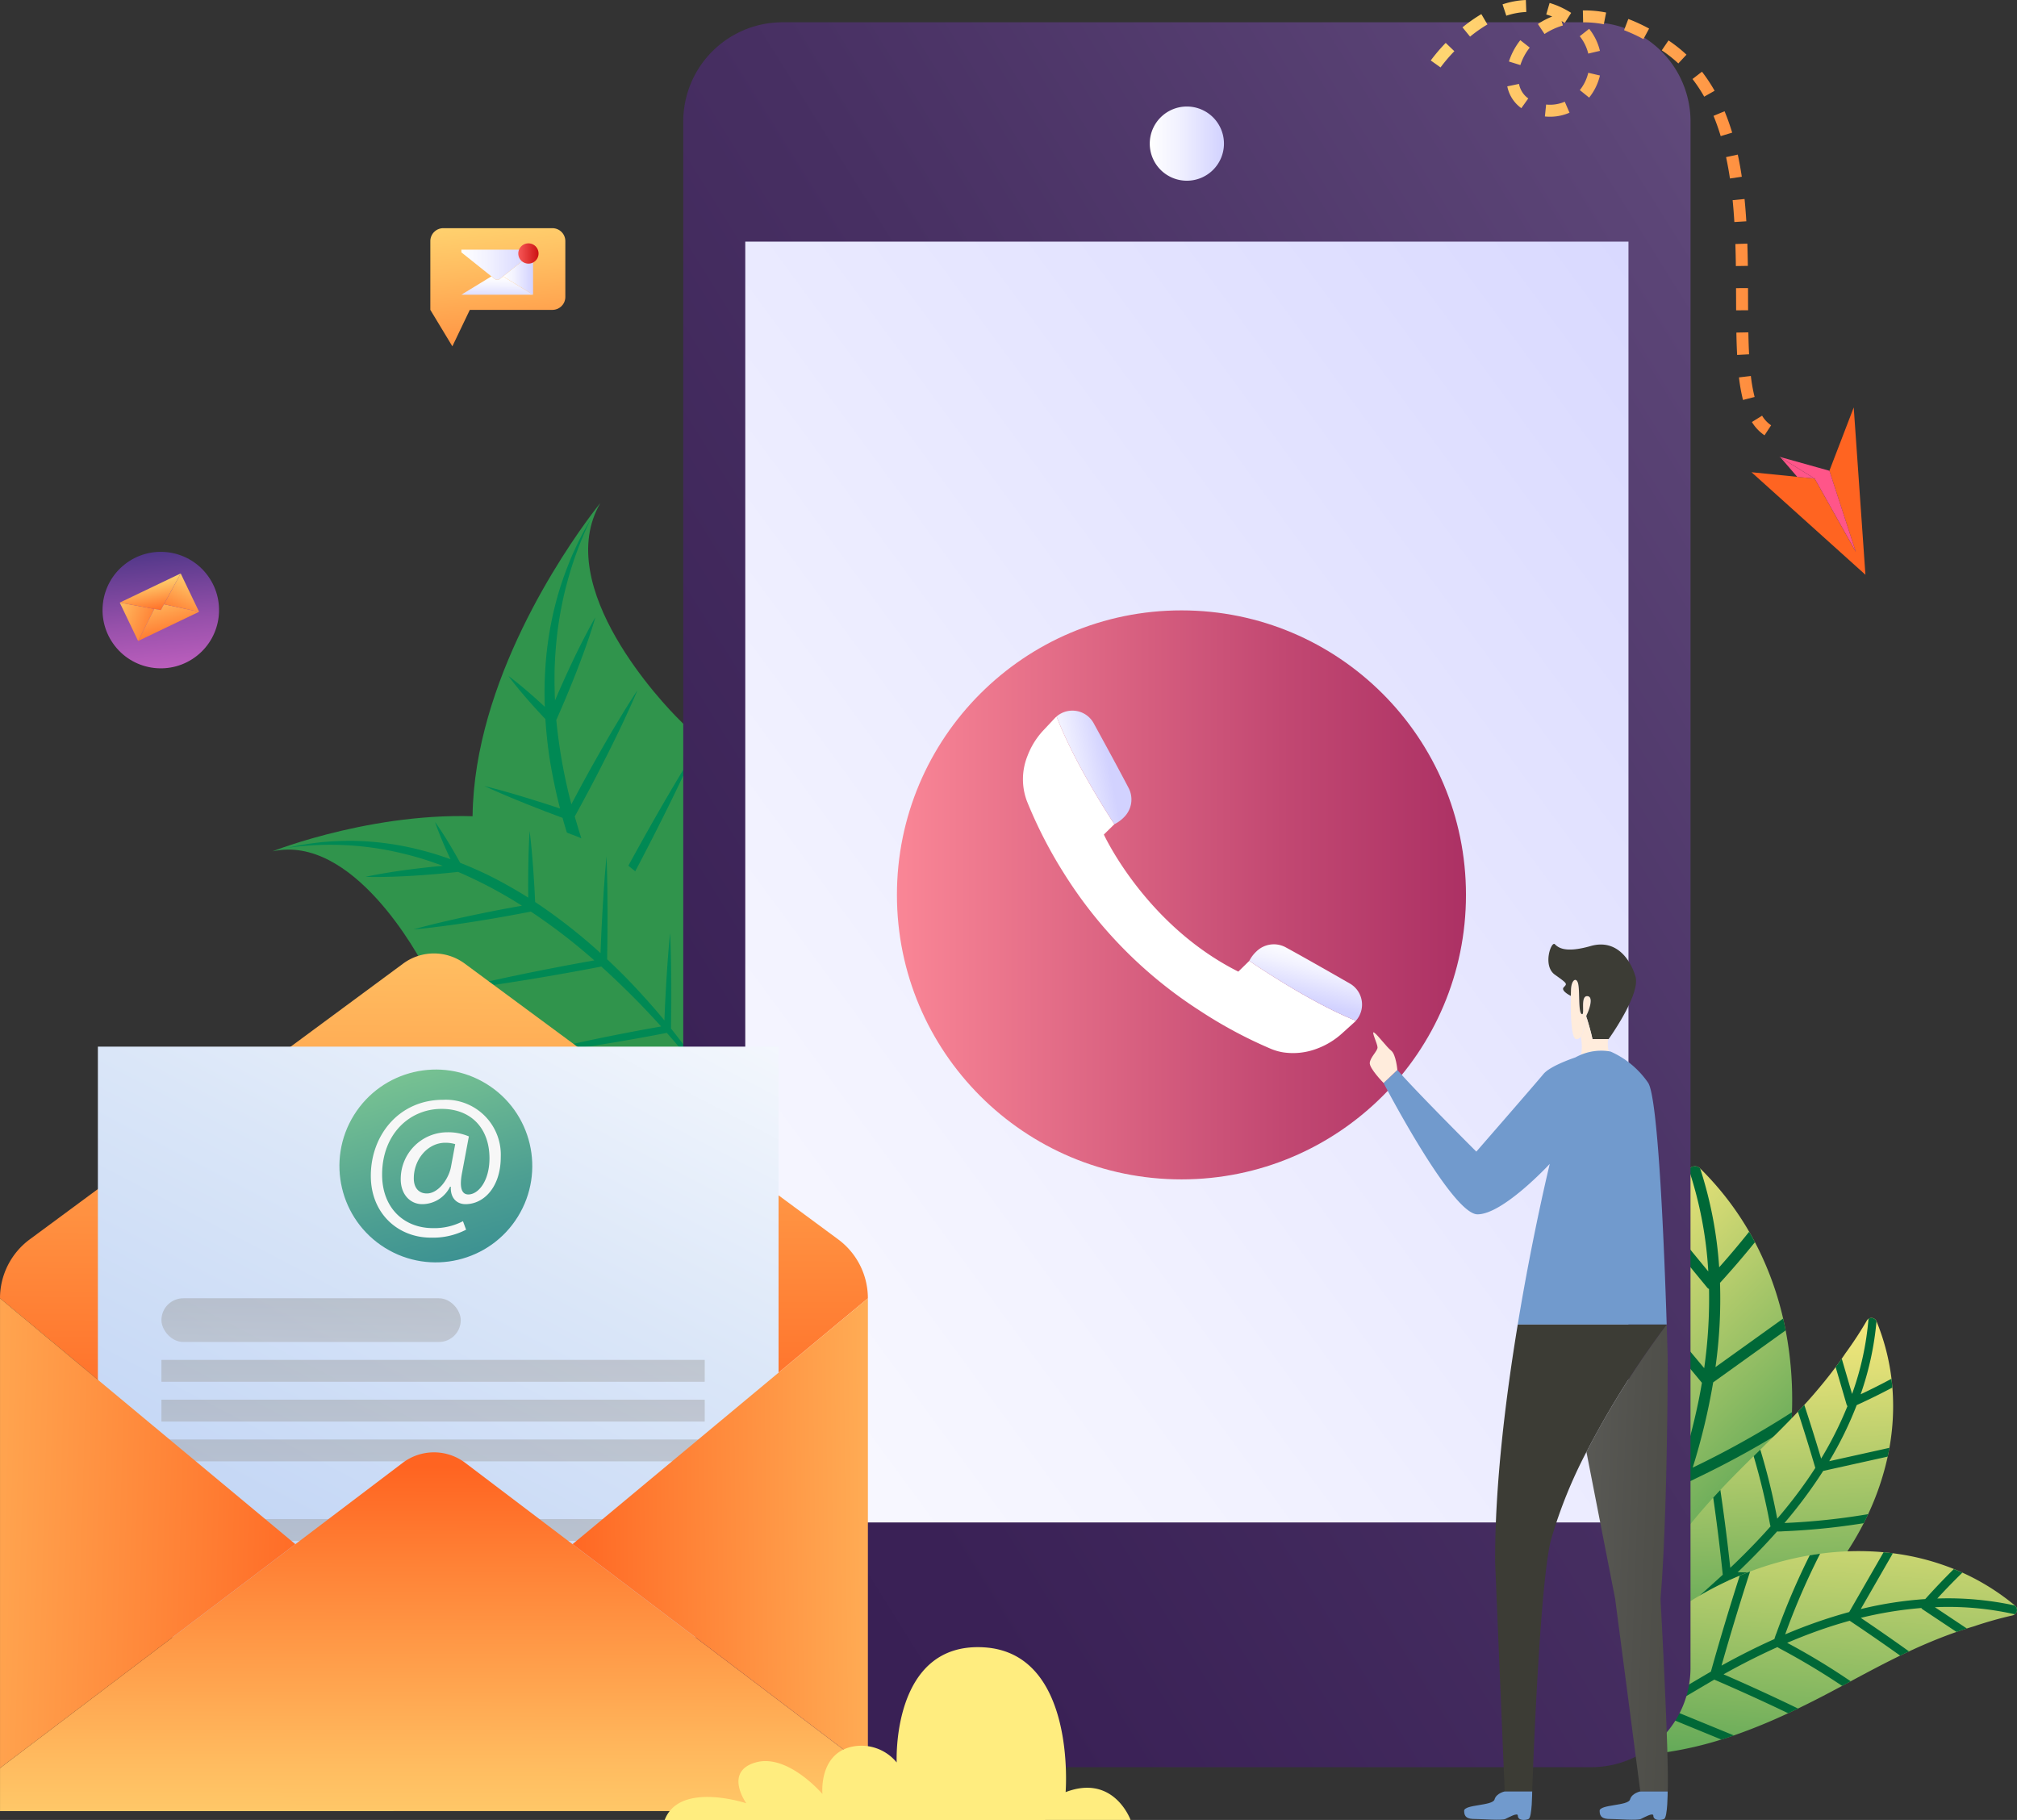 <svg xmlns:xlink="http://www.w3.org/1999/xlink" xmlns="http://www.w3.org/2000/svg" width="330.132" height="297.906" viewBox="0 0 330.132 297.906"><rect x="0" y="0" width="330.132" height="297.906" fill="#333333" stroke="none"/><defs><style>.a{fill:url(#a);}.b{fill:#006837;}.c{fill:url(#b);}.d{fill:url(#c);}.e{fill:url(#d);}.f{fill:#008954;}.g{fill:url(#e);}.h{fill:url(#f);}.i{fill:url(#g);}.j{fill:url(#h);}.k{fill:url(#j);}.l{fill:url(#k);}.m{fill:url(#l);}.n{fill:url(#m);}.o{fill:url(#n);}.p{fill:url(#o);}.q{fill:url(#p);}.r{fill:url(#q);}.s{fill:url(#r);}.t,.u,.v,.w{opacity:0.39;}.t{fill:url(#s);}.u{fill:url(#t);}.v{fill:url(#u);}.w{fill:url(#v);}.x{fill:url(#y);}.y{fill:url(#z);}.z{fill:url(#aa);}.aa{fill:url(#ab);}.ab{fill:url(#ac);}.ac{fill:url(#ad);}.ad{fill:url(#ae);}.ae{fill:url(#af);}.af{fill:url(#ag);}.ag{fill:url(#ah);}.ah{fill:url(#ai);}.ai{fill:url(#aj);}.aj{fill:url(#ak);}.ak{fill:url(#al);}.al{fill:url(#am);}.am{fill:url(#an);}.an{fill:url(#ao);}.ao{fill:url(#ap);}.ap{fill:url(#ar);}.aq{fill:url(#au);}.ar{fill:url(#av);}.as{fill:url(#aw);}.at{fill:url(#ax);}.au{fill:url(#ay);}.av{fill:url(#az);}</style><linearGradient id="a" x1="0.617" y1="0.911" x2="0.241" y2="-0.026" gradientUnits="objectBoundingBox"><stop offset="0" stop-color="#30944c"/><stop offset="0.41" stop-color="#8aba62"/><stop offset="0.816" stop-color="#dede76"/><stop offset="1" stop-color="#ffed7f"/></linearGradient><linearGradient id="b" x1="0.517" y1="1.092" x2="0.479" y2="-0.048" xlink:href="#a"/><linearGradient id="c" x1="0.356" y1="1.512" x2="0.687" y2="-0.617" xlink:href="#a"/><linearGradient id="d" x1="10.322" y1="26.937" x2="12.61" y2="26.731" xlink:href="#a"/><linearGradient id="e" x1="-30.986" y1="1.281" x2="-31.277" y2="-0.415" xlink:href="#a"/><linearGradient id="f" x1="1.253" y1="-0.314" x2="-0.102" y2="1.151" gradientUnits="objectBoundingBox"><stop offset="0" stop-color="#796393"/><stop offset="0.259" stop-color="#5c4577"/><stop offset="0.524" stop-color="#472f62"/><stop offset="0.776" stop-color="#3a2156"/><stop offset="1" stop-color="#361d52"/></linearGradient><linearGradient id="g" x1="-0.214" y1="1.267" x2="1.17" y2="-0.22" gradientUnits="objectBoundingBox"><stop offset="0.003" stop-color="#fff"/><stop offset="0.367" stop-color="#f2f2ff"/><stop offset="1" stop-color="#d2d2ff"/></linearGradient><linearGradient id="h" x1="0" y1="0.5" x2="1" y2="0.5" xlink:href="#g"/><linearGradient id="j" y1="0.5" x2="1" y2="0.5" gradientUnits="objectBoundingBox"><stop offset="0" stop-color="#fa8696"/><stop offset="0.677" stop-color="#c24872"/><stop offset="1" stop-color="#ac3164"/></linearGradient><linearGradient id="k" x1="-27.96" y1="5.12" x2="-28.327" y2="5.846" xlink:href="#g"/><linearGradient id="l" x1="-0.09" y1="0.666" x2="0.687" y2="0.429" xlink:href="#g"/><linearGradient id="m" x1="0.663" y1="0.092" x2="0.433" y2="0.726" xlink:href="#g"/><linearGradient id="n" x1="-6410.656" y1="20461.143" x2="-6409.342" y2="20461.143" gradientUnits="objectBoundingBox"><stop offset="0" stop-color="#f5f5f5"/><stop offset="0.405" stop-color="#ddd"/><stop offset="1" stop-color="#b3b3b3"/></linearGradient><linearGradient id="o" x1="0.508" y1="-0.262" x2="0.497" y2="0.871" gradientUnits="objectBoundingBox"><stop offset="0" stop-color="#ffd571"/><stop offset="0.251" stop-color="#ffbc60"/><stop offset="0.778" stop-color="#ff7f34"/><stop offset="1" stop-color="#ff6421"/></linearGradient><linearGradient id="p" x1="0.984" y1="-0.303" x2="0.276" y2="0.872" gradientUnits="objectBoundingBox"><stop offset="0" stop-color="#fff"/><stop offset="0.559" stop-color="#dae6f8"/><stop offset="1" stop-color="#c3d6f5"/></linearGradient><linearGradient id="q" x1="1.454" y1="-0.564" x2="0.068" y2="0.982" gradientUnits="objectBoundingBox"><stop offset="0" stop-color="#b4f492"/><stop offset="0.299" stop-color="#8ad192"/><stop offset="0.774" stop-color="#4d9f92"/><stop offset="1" stop-color="#358c92"/></linearGradient><linearGradient id="r" x1="6.694" y1="21.185" x2="7.789" y2="21.185" gradientUnits="objectBoundingBox"><stop offset="0" stop-color="#f7f7f7"/><stop offset="1" stop-color="#fff"/></linearGradient><linearGradient id="s" x1="0.216" y1="2.401" x2="0.784" y2="-1.401" gradientUnits="objectBoundingBox"><stop offset="0" stop-color="#b7b4b1"/><stop offset="0.546" stop-color="#949290"/><stop offset="1" stop-color="#7d7b79"/></linearGradient><linearGradient id="t" x1="0.234" y1="6.957" x2="0.766" y2="-5.957" xlink:href="#s"/><linearGradient id="u" x1="0.234" y1="6.957" x2="0.766" y2="-5.957" xlink:href="#s"/><linearGradient id="v" x1="0.234" y1="6.957" x2="0.766" y2="-5.957" xlink:href="#s"/><linearGradient id="y" x1="0.499" y1="1.154" x2="0.506" y2="0.041" xlink:href="#o"/><linearGradient id="z" x1="-0.993" y1="0.455" x2="1.149" y2="0.553" xlink:href="#o"/><linearGradient id="aa" x1="1.679" y1="0.487" x2="-0.047" y2="0.52" xlink:href="#o"/><linearGradient id="ab" x1="-223.613" y1="0.5" x2="-222.613" y2="0.5" gradientUnits="objectBoundingBox"><stop offset="0" stop-color="#77d8fc"/><stop offset="0.428" stop-color="#74c0e9"/><stop offset="1" stop-color="#719acd"/></linearGradient><linearGradient id="ac" x1="-227.595" y1="0.5" x2="-226.595" y2="0.5" xlink:href="#ab"/><linearGradient id="ad" x1="-770.661" y1="0.453" x2="-771.795" y2="0.672" gradientUnits="objectBoundingBox"><stop offset="0" stop-color="#ffecdc"/><stop offset="0.238" stop-color="#f6dac3"/><stop offset="0.737" stop-color="#dfac86"/><stop offset="1" stop-color="#d39364"/></linearGradient><linearGradient id="ae" x1="-175.763" y1="0.5" x2="-174.763" y2="0.5" gradientUnits="objectBoundingBox"><stop offset="0" stop-color="gray"/><stop offset="0.639" stop-color="#51514c"/><stop offset="1" stop-color="#3c3c35"/></linearGradient><linearGradient id="af" x1="-552.388" y1="0.567" x2="-553.331" y2="0.379" gradientUnits="objectBoundingBox"><stop offset="0" stop-color="#ffecdc"/><stop offset="0.148" stop-color="#fce7d5"/><stop offset="0.355" stop-color="#f5d9c3"/><stop offset="0.599" stop-color="#eac3a4"/><stop offset="0.867" stop-color="#dba47b"/><stop offset="1" stop-color="#d39364"/></linearGradient><linearGradient id="ag" x1="-3.347" y1="-0.359" x2="2.9" y2="0.928" xlink:href="#ae"/><linearGradient id="ah" x1="-53.943" y1="0.5" x2="-52.943" y2="0.5" xlink:href="#ab"/><linearGradient id="ai" x1="-89.675" y1="0.5" x2="-88.675" y2="0.5" xlink:href="#ae"/><linearGradient id="aj" x1="-542.065" y1="0.229" x2="-542.562" y2="1.371" xlink:href="#ad"/><linearGradient id="ak" x1="0.139" y1="1.063" x2="1.022" y2="-0.314" gradientUnits="objectBoundingBox"><stop offset="0.003" stop-color="#c662c2"/><stop offset="0.124" stop-color="#b85dbb"/><stop offset="0.349" stop-color="#9650aa"/><stop offset="0.653" stop-color="#5e3c8f"/><stop offset="1" stop-color="#17236d"/></linearGradient><linearGradient id="al" x1="-0.543" y1="-0.001" x2="1.319" y2="0.828" xlink:href="#o"/><linearGradient id="am" x1="0.429" y1="0.173" x2="0.709" y2="1.062" xlink:href="#o"/><linearGradient id="an" x1="0.028" y1="-0.498" x2="0.697" y2="1.062" xlink:href="#o"/><linearGradient id="ao" x1="0.864" y1="0.003" x2="0.32" y2="1.347" xlink:href="#o"/><linearGradient id="ap" x1="0.445" y1="-0.115" x2="0.64" y2="1.705" xlink:href="#o"/><linearGradient id="ar" x1="0.52" y1="0.029" x2="0.493" y2="1.342" xlink:href="#g"/><linearGradient id="au" y1="0.5" x2="1" y2="0.5" gradientUnits="objectBoundingBox"><stop offset="0" stop-color="#f75757"/><stop offset="1" stop-color="#cc1212"/></linearGradient><linearGradient id="av" x1="-45.713" y1="-35.929" x2="-44.33" y2="-36.327" xlink:href="#o"/><linearGradient id="aw" x1="-68.054" y1="-64.02" x2="-67.907" y2="-63.902" gradientUnits="objectBoundingBox"><stop offset="0" stop-color="#ffc96a"/><stop offset="0.002" stop-color="#ffc86a"/><stop offset="0.687" stop-color="#ff7580"/><stop offset="1" stop-color="#ff5589"/></linearGradient><linearGradient id="ax" x1="-153.841" y1="-287.895" x2="-153.327" y2="-287.895" xlink:href="#aw"/><linearGradient id="ay" x1="0.067" y1="-2.165" x2="1.268" y2="-2.165" xlink:href="#o"/><linearGradient id="az" x1="-26.796" y1="1.597" x2="-26.019" y2="0.141" xlink:href="#a"/></defs><g transform="translate(-3461.664 -829.177)"><g transform="translate(3716.357 1020.067)"><path class="a" d="M4324.675,1473.087q.223.962.412,1.934a60.058,60.058,0,0,1,1.031,13.395c-.025.738-.062,1.476-.112,2.216a67.764,67.764,0,0,1-2.152,12.9q-.3,1.137-.644,2.266a70.432,70.432,0,0,1-5.8,13.721q-.6,1.088-1.243,2.151a63.889,63.889,0,0,1-11.765,14.4q-1.222,1.108-2.5,2.141-1.472,1.191-3.02,2.276c-1.308.914-3.369,2.476-5.32,2.951a3.984,3.984,0,0,1-1.835.06,3.159,3.159,0,0,1-.362-.11c-3.243-1.219-3.513-8.574-3.709-11.534q-.108-1.592-.127-3.177c-.021-1.28,0-2.558.062-3.831a75.352,75.352,0,0,1,1.5-11.691c.184-.913.387-1.822.6-2.73.006-.032.015-.064.022-.1a119.628,119.628,0,0,1,3.5-11.8q.377-1.093.78-2.185c.886-2.432,1.826-4.841,2.792-7.224q.517-1.276,1.04-2.542l.787-1.9c1.5-3.64,3-7.269,4.355-10.965q.359-.975.7-1.955.535-1.524,1.026-3.066c.771-2.423,1.473-4.871,2.063-7.343q.271-1.12.506-2.245.153-.735.293-1.471a83.283,83.283,0,0,0,1.486-8.382,1.181,1.181,0,0,1,.2-.565,1.2,1.2,0,0,1,1.84-.18l.019.018a48.826,48.826,0,0,1,8.02,10.359c.326.566.643,1.137.944,1.713A51.844,51.844,0,0,1,4324.675,1473.087Z" transform="translate(-4287.512 -1448.142)"/><path class="b" d="M4313.6,1481.03q5.538-3.972,11.072-7.943.223.962.412,1.934-5.931,4.255-11.863,8.508a105.789,105.789,0,0,1-3.349,13.954q.985-.473,1.966-.96,2.092-1.042,4.153-2.148,5.178-2.78,10.124-5.96c-.025.738-.062,1.476-.112,2.216q-1.179.747-2.374,1.47-4.343,2.636-8.859,4.97-2.22,1.15-4.477,2.225a10.09,10.09,0,0,1-1.18.544c-1.284,3.866-2.747,7.671-4.339,11.4-.044.1-.09.2-.134.306q9.68-3.829,19.21-8.011-.3,1.137-.644,2.266-9.724,4.239-19.606,8.107c-1.59,3.529-3.283,7.023-4.806,10.582q9.213-2.816,18.608-4.968-.6,1.088-1.243,2.151-9.216,2.168-18.266,4.981a66.064,66.064,0,0,0-2.436,7.082c-.3,1.1-.573,2.216-.817,3.333.695-.022,1.4-.111,2.085-.168q3.845-.32,7.668-.832-1.222,1.108-2.5,2.141-3.2.371-6.418.605c-.417.03-.819.06-1.2.048-.287,1.516-.526,3.042-.726,4.573a3.984,3.984,0,0,1-1.835.06c.228-1.775.5-3.544.845-5.3a2.656,2.656,0,0,1-.371-.5c-.854-1.472-1.576-3.039-2.358-4.55q-1.158-2.238-2.315-4.476c-.021-1.28,0-2.558.062-3.831q1.759,3.4,3.52,6.8l2.027,3.913c.345-1.473.741-2.935,1.2-4.384.521-1.654,1.117-3.279,1.755-4.887q-3.5-6.568-7-13.136c.184-.913.387-1.822.6-2.73q3.645,6.842,7.292,13.685c1.535-3.617,3.25-7.163,4.875-10.743q-4.176-7.506-8.64-14.843.377-1.093.78-2.185,4.539,7.391,8.78,14.964c.327-.744.648-1.488.958-2.236,1.321-3.184,2.543-6.414,3.634-9.687a5.128,5.128,0,0,1-.391-.524,151.723,151.723,0,0,0-9.149-12.283l.787-1.9q2.156,2.57,4.2,5.236,2.736,3.582,5.247,7.328c1.054-3.365,1.962-6.773,2.684-10.224q.354-1.692.643-3.406-4.133-5.015-8.417-9.9.359-.975.7-1.955,4.115,4.669,8.09,9.458a80.842,80.842,0,0,0,.792-12.957.838.838,0,0,1-.293-.219q-2.748-3.344-5.5-6.69.271-1.12.506-2.245l5.167,6.285a64.3,64.3,0,0,0-3.191-16.7,1.2,1.2,0,0,1,1.84-.18l.019.018a66.666,66.666,0,0,1,3.112,16.181q2.533-2.845,4.908-5.822c.326.566.643,1.137.944,1.713q-2.757,3.413-5.716,6.656A80.118,80.118,0,0,1,4313.6,1481.03Z" transform="translate(-4287.512 -1448.142)"/><g transform="translate(10.636 24.843)"><path class="c" d="M4365.919,1549.957q-.129.72-.283,1.437a44.453,44.453,0,0,1-3.2,9.421q-.348.743-.721,1.476a50.208,50.208,0,0,1-5.22,8.157q-.537.686-1.1,1.355a52.164,52.164,0,0,1-7.944,7.655q-.727.566-1.473,1.1a47.285,47.285,0,0,1-12.2,6.379q-1.155.4-2.329.728-1.348.383-2.718.67a13.194,13.194,0,0,1-4.481.461,2.957,2.957,0,0,1-1.267-.493,2.325,2.325,0,0,1-.215-.181c-1.853-1.774.1-6.86.831-8.934q.39-1.115.838-2.2.538-1.316,1.157-2.591a55.805,55.805,0,0,1,4.424-7.523q.587-.851,1.2-1.684c.014-.02.03-.039.043-.059a88.773,88.773,0,0,1,5.821-7.018q.576-.635,1.167-1.261c1.311-1.4,2.652-2.765,4-4.106q.724-.718,1.448-1.429l1.09-1.067c2.083-2.042,4.158-4.077,6.157-6.2q.528-.559,1.046-1.127.809-.882,1.591-1.789c1.23-1.425,2.42-2.888,3.542-4.4q.51-.684,1-1.382.319-.456.628-.916a61.6,61.6,0,0,0,3.452-5.275.869.869,0,0,1,.3-.327.889.889,0,0,1,1.305.413l.007.018a36.155,36.155,0,0,1,2.446,9.388q.087.721.145,1.441A38.38,38.38,0,0,1,4365.919,1549.957Z" transform="translate(-4321.999 -1528.697)"/><path class="b" d="M4358.288,1552.143l9.851-2.186q-.128.72-.283,1.437l-10.554,2.341a78.3,78.3,0,0,1-6.341,8.527q.809-.036,1.618-.082,1.729-.1,3.454-.254,4.334-.386,8.628-1.112-.349.743-.721,1.476-1.02.165-2.044.31-3.725.531-7.479.806-1.846.137-3.7.212a7.411,7.411,0,0,1-.962.027c-2,2.259-4.1,4.423-6.271,6.5l-.18.17q7.705.211,15.412.136-.537.686-1.1,1.355-7.855.057-15.71-.185c-2.109,1.94-4.279,3.827-6.352,5.807q7.093.763,14.117,2.033-.726.566-1.473,1.1-6.906-1.205-13.887-1.923a48.955,48.955,0,0,0-3.72,4.113c-.529.664-1.036,1.343-1.526,2.032.479.187.985.331,1.469.492q2.712.9,5.464,1.665-1.155.4-2.329.728-2.287-.679-4.546-1.456c-.293-.1-.575-.2-.828-.315q-.955,1.422-1.826,2.9a2.955,2.955,0,0,1-1.267-.493c.671-1.143,1.375-2.267,2.117-3.363a1.949,1.949,0,0,1-.108-.446c-.153-1.251-.189-2.527-.281-3.784q-.138-1.861-.274-3.722.538-1.316,1.156-2.591.208,2.828.417,5.657.121,1.626.241,3.254,1-1.354,2.092-2.636c.837-.974,1.715-1.908,2.617-2.817q-.471-5.491-.942-10.982.587-.851,1.2-1.684.491,5.72.983,11.441c2.1-2.016,4.3-3.931,6.445-5.9q-.658-6.326-1.563-12.621.575-.635,1.167-1.261.939,6.354,1.624,12.744c.439-.411.874-.825,1.3-1.244,1.827-1.784,3.6-3.627,5.293-5.538a3.748,3.748,0,0,1-.113-.47,112.479,112.479,0,0,0-2.655-11.026l1.09-1.067q.72,2.377,1.334,4.787.82,3.235,1.44,6.517c1.7-1.984,3.307-4.04,4.8-6.18q.734-1.048,1.43-2.131-1.354-4.618-2.85-9.191.528-.559,1.046-1.127,1.444,4.377,2.756,8.795a59.973,59.973,0,0,0,4.311-8.592.611.611,0,0,1-.136-.235q-.9-3.076-1.8-6.156.51-.684,1-1.382l1.69,5.783a47.637,47.637,0,0,0,2.688-12.3.888.888,0,0,1,1.3.413l.008.018a49.39,49.39,0,0,1-2.591,11.923q2.554-1.2,5.037-2.536.086.721.145,1.441-2.87,1.522-5.83,2.868A59.266,59.266,0,0,1,4358.288,1552.143Z" transform="translate(-4324.22 -1528.697)"/></g><g transform="translate(3.364 63.01)"><path class="d" d="M4350.177,1652.8q-.758-.1-1.521-.167a46.441,46.441,0,0,0-10.386.244q-.849.115-1.7.258a52.434,52.434,0,0,0-9.76,2.655q-.853.321-1.693.671a54.442,54.442,0,0,0-10.108,5.527q-.791.547-1.56,1.124a49.408,49.408,0,0,0-10.166,10.167q-.757,1.026-1.453,2.093-.8,1.224-1.517,2.5a13.784,13.784,0,0,0-1.859,4.322,3.079,3.079,0,0,0,.1,1.417,2.456,2.456,0,0,0,.112.271c1.19,2.4,6.87,2.039,9.163,1.962q1.233-.041,2.455-.149,1.479-.125,2.943-.344a58.344,58.344,0,0,0,8.879-2.06q1.031-.319,2.055-.674l.071-.025a92.672,92.672,0,0,0,8.813-3.61q.812-.375,1.62-.769c1.8-.87,3.584-1.779,5.342-2.708q.941-.5,1.875-1l1.4-.753c2.685-1.438,5.361-2.872,8.1-4.2q.723-.352,1.451-.691,1.132-.53,2.28-1.027c1.8-.781,3.634-1.511,5.49-2.156q.84-.294,1.688-.563.554-.175,1.109-.34a64.344,64.344,0,0,1,6.335-1.793.914.914,0,0,0,.419-.2.928.928,0,0,0,0-1.429l-.015-.014a37.77,37.77,0,0,0-8.592-5.369q-.691-.311-1.391-.594A40.087,40.087,0,0,0,4350.177,1652.8Z" transform="translate(-4298.419 -1652.453)"/><path class="b" d="M4344.922,1662.351q2.627-4.569,5.255-9.135-.758-.1-1.521-.167-2.814,4.893-5.628,9.787a81.742,81.742,0,0,0-10.478,3.658q.288-.794.586-1.587.64-1.691,1.331-3.362,1.739-4.2,3.8-8.252-.849.115-1.7.258-.485.966-.947,1.94-1.692,3.547-3.139,7.2-.713,1.8-1.365,3.617a7.734,7.734,0,0,0-.328.95c-2.875,1.287-5.689,2.708-8.433,4.222-.075.042-.149.085-.225.126q2.2-7.745,4.677-15.4-.853.321-1.693.671-2.509,7.811-4.721,15.714c-2.593,1.5-5.149,3.069-7.77,4.517q1.454-7.307,2.382-14.7-.791.547-1.56,1.124-.954,7.259-2.418,14.44a51.038,51.038,0,0,1-5.261,2.422c-.827.32-1.661.613-2.5.887-.037-.536-.022-1.084-.032-1.618q-.051-2.984.047-5.965-.757,1.026-1.453,2.093-.039,2.492.031,4.985c.009.324.018.635.055.924q-1.715.508-3.463.913a3.079,3.079,0,0,0,.1,1.417c1.348-.312,2.688-.662,4.013-1.06a2.054,2.054,0,0,0,.411.247c1.2.543,2.459.977,3.683,1.461q1.812.719,3.624,1.435c.986-.083,1.968-.2,2.943-.344q-2.755-1.09-5.508-2.182l-3.167-1.257c1.106-.38,2.2-.8,3.28-1.261,1.231-.53,2.437-1.114,3.624-1.729l10.65,4.369q1.031-.319,2.055-.674l-11.1-4.552c2.664-1.461,5.26-3.055,7.889-4.582q6.1,2.631,12.091,5.5.812-.375,1.62-.769-6.04-2.921-12.193-5.6.82-.463,1.646-.91c2.349-1.263,4.739-2.454,7.172-3.546a4.069,4.069,0,0,0,.434.26,117.253,117.253,0,0,1,10.159,6.089l1.4-.753q-2.144-1.46-4.354-2.825-2.968-1.828-6.045-3.47c2.507-1.071,5.059-2.034,7.658-2.857q1.274-.4,2.571-.759,4.18,2.793,8.269,5.71.723-.352,1.451-.69-3.91-2.8-7.9-5.493a62.567,62.567,0,0,1,9.909-1.613.661.661,0,0,0,.191.208l5.574,3.713q.84-.294,1.688-.563l-5.236-3.49a49.733,49.733,0,0,1,13.1,1.162.928.928,0,0,0,0-1.429l-.015-.014a51.567,51.567,0,0,0-12.691-1.141q1.992-2.171,4.1-4.228-.691-.311-1.391-.594-2.413,2.386-4.679,4.914A61.961,61.961,0,0,0,4344.922,1662.351Z" transform="translate(-4298.419 -1652.865)"/></g></g><g transform="translate(3506.256 911.51)"><g transform="translate(32.756 0)"><path class="e" d="M3753.31,1194.686s26.6-30.258-6.994-63.049c-2.457-2.4-20.941-21.711-12.934-35.494C3733.382,1096.142,3675,1167.275,3753.31,1194.686Z" transform="translate(-3712.466 -1096.142)"/><path class="f" d="M3734.53,1107.541c-.523.986-.968,2-1.432,3.007a59.059,59.059,0,0,0-2.251,6.206,56.506,56.506,0,0,0-2.175,12.813c-.115,1.934-.125,3.865-.058,5.791q-.99-.917-2-1.813c-.64-.558-1.28-1.114-1.942-1.653-.327-.273-.658-.543-1-.807s-.675-.53-1.022-.786q.369.507.758,1c.256.331.519.655.785.977.524.65,1.071,1.283,1.618,1.915q1.415,1.617,2.9,3.177.163,2.531.493,5.04c.271,2.121.676,4.219,1.123,6.3q.357,1.657.783,3.3-.8-.262-1.6-.526c-1.182-.387-2.375-.751-3.562-1.127-1.2-.355-2.388-.726-3.595-1.062-.6-.173-1.2-.343-1.81-.5s-1.213-.324-1.824-.475q.836.392,1.682.763c.563.251,1.129.494,1.7.734,1.131.49,2.28.945,3.42,1.416,1.151.449,2.3.912,3.452,1.35.849.319,1.7.641,2.547.959.127.459.257.917.391,1.374a107.415,107.415,0,0,0,4.4,12.018q.379.863.774,1.719l-3.181-.876c-1.657-.452-3.325-.88-4.987-1.322-1.671-.42-3.336-.855-5.015-1.255q-1.256-.308-2.518-.6t-2.531-.571q1.2.444,2.408.865t2.42.836c1.614.557,3.242,1.079,4.864,1.617,1.631.516,3.256,1.046,4.891,1.55l4.391,1.345q.6,1.254,1.218,2.5c.953,1.916,1.971,3.8,3.035,5.666s2.158,3.71,3.318,5.522c.11.172.222.343.333.515l-2.829-.775c-1.5-.407-3.014-.79-4.521-1.187-1.516-.375-3.025-.765-4.549-1.12-.76-.183-1.521-.362-2.286-.533s-1.529-.343-2.3-.5q1.083.409,2.175.8c.726.263,1.456.517,2.188.768,1.458.512,2.932.989,4.4,1.482,1.476.471,2.946.955,4.426,1.415l4.411,1.358q1.053,1.588,2.149,3.151c1.251,1.758,2.531,3.5,3.873,5.2.672.849,1.352,1.692,2.048,2.525s1.413,1.651,2.15,2.452c-.656-.857-1.282-1.732-1.9-2.612s-1.233-1.76-1.832-2.649c-1.2-1.779-2.372-3.569-3.492-5.388q-.993-1.589-1.949-3.2,1.584-2.881,3.117-5.783l1.563-2.986,1.535-3c1.01-2,2.013-4.01,2.979-6.031s1.92-4.046,2.8-6.1c-1.24,1.914-2.414,3.854-3.57,5.8s-2.281,3.905-3.4,5.868l-1.652,2.952-1.625,2.963q-1.316,2.432-2.6,4.876c-.165-.286-.332-.571-.5-.857-1.053-1.85-2.09-3.706-3.07-5.589-1.393-2.692-2.73-5.407-3.968-8.161q1.7-3.11,3.359-6.237l1.761-3.358,1.734-3.369c1.143-2.251,2.278-4.505,3.377-6.773s2.185-4.541,3.2-6.841c-1.372,2.162-2.679,4.349-3.967,6.544s-2.547,4.4-3.793,6.611l-1.851,3.324-1.823,3.334q-1.379,2.55-2.729,5.111-.359-.831-.705-1.666a111.855,111.855,0,0,1-4.239-11.885c-.108-.355-.208-.711-.31-1.068q1.352-2.451,2.655-4.921c.453-.861.906-1.723,1.349-2.588l1.322-2.6c.868-1.738,1.728-3.479,2.551-5.233s1.635-3.515,2.378-5.3c-1.1,1.649-2.129,3.323-3.142,5s-2,3.374-2.969,5.071l-1.438,2.553c-.477.853-.945,1.708-1.411,2.564q-.935,1.725-1.848,3.459c-.255-1.007-.514-2.014-.736-3.028-.461-2.045-.855-4.106-1.162-6.18-.229-1.525-.426-3.057-.568-4.594.6-1.343,1.178-2.693,1.745-4.046.581-1.4,1.151-2.8,1.694-4.209s1.07-2.823,1.568-4.246.975-2.852,1.384-4.3c-.78,1.339-1.486,2.7-2.184,4.063s-1.355,2.739-2,4.118-1.265,2.766-1.874,4.155c-.184.424-.364.849-.546,1.274,0-.014,0-.027,0-.041l-.037-.787-.016-.789c-.008-.526-.034-1.051-.029-1.578l.012-1.58c.05-2.109.211-4.219.454-6.328a63.344,63.344,0,0,1,1.118-6.3,62.538,62.538,0,0,1,1.817-6.221c.381-1.021.748-2.049,1.188-3.057.4-1.022.886-2.015,1.34-3.022C3735.6,1105.582,3735.022,1106.545,3734.53,1107.541Z" transform="translate(-3716.792 -1101.998)"/></g><g transform="translate(0 51.243)"><path class="g" d="M3680.28,1309.455s-31.153,13.577-48.844-21.851c-1.293-2.591-12.048-22.411-25.181-19.527C3606.255,1268.077,3678.423,1239.5,3680.28,1309.455Z" transform="translate(-3606.255 -1262.299)"/><path class="f" d="M3617.131,1269.126c.927-.166,1.854-.263,2.784-.376a49.863,49.863,0,0,1,5.564-.21,47.624,47.624,0,0,1,10.852,1.552c1.583.406,3.137.894,4.666,1.444q-.482-1.031-.94-2.077c-.283-.657-.565-1.315-.828-1.986-.135-.333-.267-.668-.393-1.007s-.251-.678-.368-1.023q.312.428.607.866c.2.29.392.585.583.882.387.589.755,1.19,1.121,1.792q.934,1.553,1.805,3.148,1.991.782,3.922,1.694c1.634.764,3.215,1.629,4.775,2.525q1.24.713,2.448,1.478-.005-.71-.011-1.419c-.007-1.049.008-2.1.012-3.152.023-1.053.032-2.1.073-3.161.016-.527.034-1.055.061-1.584s.052-1.058.088-1.588q.1.773.18,1.548c.057.517.106,1.034.153,1.552.1,1.035.172,2.074.257,3.112.065,1.04.141,2.079.2,3.121.037.764.077,1.528.115,2.293q.5.33,1,.668a90.63,90.63,0,0,1,8.519,6.631q.6.527,1.181,1.064l.115-2.781c.063-1.448.149-2.9.222-4.346.093-1.45.172-2.9.283-4.351.051-.726.1-1.451.166-2.178s.122-1.453.193-2.18q.048,1.077.075,2.157c.022.719.037,1.439.048,2.159.032,1.44.032,2.882.047,4.323-.005,1.443,0,2.885-.014,4.328l-.05,3.873q.854.8,1.692,1.621c1.294,1.259,2.547,2.562,3.77,3.9s2.425,2.689,3.581,4.087c.11.133.219.267.328.4l.106-2.472c.06-1.311.141-2.625.211-3.937.09-1.314.165-2.627.271-3.942.049-.657.1-1.315.16-1.973s.118-1.317.187-1.976q.051.975.081,1.952c.024.651.04,1.3.053,1.955.036,1.3.04,2.609.058,3.914,0,1.306.009,2.612,0,3.919l-.044,3.892q1,1.255,1.977,2.537c1.09,1.458,2.158,2.934,3.178,4.449.509.759,1.012,1.522,1.5,2.3s.963,1.56,1.417,2.358c-.521-.748-1.062-1.476-1.61-2.2s-1.1-1.443-1.656-2.154c-1.121-1.42-2.256-2.824-3.428-4.193q-1.021-1.207-2.065-2.389-2.723.531-5.448,1.015l-2.8.486-2.8.462c-1.869.3-3.739.584-5.611.84s-3.744.5-5.621.683c1.857-.5,3.718-.947,5.579-1.374s3.724-.828,5.588-1.217l2.8-.567,2.8-.542q2.292-.431,4.586-.833c-.187-.207-.373-.414-.562-.619-1.215-1.322-2.438-2.634-3.7-3.9-1.8-1.812-3.641-3.586-5.533-5.289q-2.937.567-5.875,1.092l-3.151.551-3.153.526c-2.1.339-4.205.67-6.31.968s-4.21.586-6.32.812c2.09-.546,4.183-1.032,6.278-1.5s4.191-.913,6.287-1.346l3.146-.631,3.148-.606q2.4-.451,4.808-.876-.575-.5-1.157-1a94.306,94.306,0,0,0-8.455-6.465c-.257-.178-.518-.35-.778-.523q-2.317.455-4.637.866c-.808.142-1.617.284-2.426.417l-2.428.393c-1.619.25-3.239.492-4.86.7s-3.244.408-4.87.545c1.607-.457,3.217-.855,4.828-1.236s3.224-.736,4.838-1.079l2.421-.5c.807-.163,1.615-.319,2.423-.473q1.627-.307,3.254-.595c-.743-.464-1.485-.931-2.243-1.371-1.524-.9-3.078-1.744-4.665-2.525-1.166-.577-2.345-1.129-3.544-1.639-1.234.136-2.467.253-3.7.36-1.273.106-2.545.2-3.817.277s-2.543.133-3.814.166-2.542.049-3.812,0c1.277-.282,2.552-.5,3.826-.708s2.549-.384,3.823-.547,2.547-.3,3.82-.435c.388-.038.776-.074,1.164-.111l-.032-.012-.623-.233-.63-.216c-.42-.142-.836-.3-1.26-.429l-1.273-.4c-1.706-.5-3.443-.916-5.2-1.265a53.461,53.461,0,0,0-5.351-.725,52.749,52.749,0,0,0-5.465-.142c-.918.043-1.839.073-2.761.168-.923.056-1.847.192-2.773.3C3615.281,1269.484,3616.2,1269.264,3617.131,1269.126Z" transform="translate(-3611.86 -1264.473)"/></g></g><g transform="translate(3573.496 832.823)"><g transform="translate(0)"><path class="h" d="M3989.144,1110.37a16.248,16.248,0,0,1-16.248,16.248H3840.528a16.241,16.241,0,0,1-16.245-16.248V857.25A16.247,16.247,0,0,1,3840.528,841H3972.9a16.253,16.253,0,0,1,16.248,16.251Z" transform="translate(-3824.283 -840.999)"/><rect class="i" width="144.558" height="209.654" transform="translate(10.15 35.905)"/><path class="j" d="M4084.012,891.788a6.072,6.072,0,1,1-6.07-6.071A6.07,6.07,0,0,1,4084.012,891.788Z" transform="translate(-3995.513 -871.926)"/><path class="j" d="M4070.2,1687.835a6.684,6.684,0,0,1-6.686,6.683H4042.5a6.682,6.682,0,0,1-6.686-6.683h0a6.682,6.682,0,0,1,6.686-6.683h21.012a6.684,6.684,0,0,1,6.686,6.683Z" transform="translate(-3970.578 -1422.047)"/></g><g transform="translate(34.973 96.266)"><circle class="k" cx="46.569" cy="46.569" r="46.569"/><g transform="translate(20.628 16.414)"><path class="l" d="M4059.069,1259.252c-7.822-3.128-17.448-9.8-17.448-9.8l-1.8,1.762c-15.208-7.634-22.008-22.437-22.008-22.437l1.724-1.691s-6.485-9.756-9.461-17.637c-.113.1-.219.2-.325.312l-1.766,1.885a12.623,12.623,0,0,0-2.658,4.228,10.209,10.209,0,0,0-.113,7.418,73.586,73.586,0,0,0,6.091,11.87,72.361,72.361,0,0,0,22.082,22.364c.057.036.115.073.168.109a73.507,73.507,0,0,0,11.58,6.211,8.975,8.975,0,0,0,1.963.574,10.923,10.923,0,0,0,5.456-.544,12.623,12.623,0,0,0,4.278-2.576l1.917-1.731A4.346,4.346,0,0,0,4059.069,1259.252Z" transform="translate(-4004.573 -1208.5)"/><path class="m" d="M4033.466,1223.8a4.076,4.076,0,0,0,.745-4.784c-1.419-2.724-3.839-7.174-5.713-10.591a3.978,3.978,0,0,0-6.069-1.112c2.976,7.881,9.461,17.637,9.461,17.637A5.669,5.669,0,0,0,4033.466,1223.8Z" transform="translate(-4016.922 -1206.366)"/><path class="n" d="M4142.151,1342.891a3.975,3.975,0,0,0-.993-6.087c-3.382-1.942-7.782-4.445-10.479-5.917a4.074,4.074,0,0,0-4.8.653,5.63,5.63,0,0,0-1.18,1.553S4134.33,1339.763,4142.151,1342.891Z" transform="translate(-4087.655 -1292.139)"/><g transform="translate(6.712 26.64)"><path class="o" d="M4026.34,1292.747l.042.043-.046-.039Z" transform="translate(-4026.336 -1292.747)"/></g></g></g></g><g transform="translate(3461.664 985.243)"><g transform="translate(0 0)"><path class="p" d="M3598.851,1382.027l-61.126-45.144a8.476,8.476,0,0,0-10.071,0l-61.123,45.147a11.989,11.989,0,0,0-4.867,9.645l136.248,0-136.249,0,48.344,40.247,17.565-13.314a8.478,8.478,0,0,1,10.239,0l17.564,13.315,0,0,48.339-40.249h0A11.991,11.991,0,0,0,3598.851,1382.027Z" transform="translate(-3461.664 -1335.225)"/><g transform="translate(16.02 13.077)"><rect class="q" width="111.412" height="96.693" transform="translate(0 2.178)"/><g transform="translate(33.598 0)"><circle class="r" cx="15.774" cy="15.774" r="15.774" transform="matrix(0.526, -0.851, 0.851, 0.526, 0, 26.837)"/><g transform="translate(11.075 10.875)"><path class="s" d="M3674.057,1434.159a11.811,11.811,0,0,1-5.771,1.3c-5.317,0-9.824-3.89-9.824-10.115,0-6.679,4.636-12.449,11.834-12.45a9,9,0,0,1,9.435,9.369c0,4.863-2.723,7.716-5.771,7.716-1.3,0-2.5-.875-2.4-2.853h-.13a5.094,5.094,0,0,1-4.571,2.853c-1.881,0-3.5-1.523-3.5-4.085a7.656,7.656,0,0,1,7.683-7.684,8.555,8.555,0,0,1,3.469.68l-1.1,5.869c-.486,2.464-.1,3.6.973,3.631,1.653.033,3.5-2.172,3.5-5.933,0-4.7-2.821-8.072-7.846-8.072-5.285,0-9.727,4.182-9.726,10.764,0,5.415,3.534,8.754,8.333,8.753a10.111,10.111,0,0,0,4.9-1.135Zm-1.783-14.005a5.6,5.6,0,0,0-1.621-.227c-2.853,0-5.155,2.691-5.155,5.836,0,1.427.713,2.464,2.14,2.464,1.88,0,3.6-2.4,3.955-4.409Z" transform="translate(-3658.462 -1412.891)"/></g></g><g transform="translate(10.402 43.369)"><rect class="t" width="48.993" height="7.155" rx="3.577"/><rect class="u" width="88.922" height="3.578" transform="translate(0 10.09)"/><rect class="v" width="88.922" height="3.577" transform="translate(0 16.602)"/><rect class="w" width="88.922" height="3.578" transform="translate(0 23.115)"/><rect class="v" width="88.922" height="3.577" transform="translate(0 29.627)"/><rect class="v" width="88.922" height="3.577" transform="translate(0 36.14)"/></g></g></g><g transform="translate(0 56.446)"><path class="x" d="M3603.728,1651.7v7.04l-142.053.005V1651.7l48.34-36.647,17.565-13.314a8.477,8.477,0,0,1,10.239,0l17.564,13.315,0,0Z" transform="translate(-3461.671 -1574.801)"/><path class="y" d="M3510.008,1558.516l-48.341,36.647,0-76.894Z" transform="translate(-3461.664 -1518.264)"/><path class="z" d="M3813.871,1518.253l0,76.894-48.343-36.645Z" transform="translate(-3671.818 -1518.253)"/></g></g><g transform="translate(3685.857 983.676)"><path class="aa" d="M4238.7,1783.127c0,1.067.586,1.334,1.758,1.334s4.4.267,4.984,0,2.052-1.129,2.052-.534c0,.8,1.172.8,1.758.534s.586-4.532.586-4.532h-4.4s-1.466.267-1.759,1.334S4238.7,1782.06,4238.7,1783.127Z" transform="translate(-4223.252 -1641.214)"/><path class="ab" d="M4310.615,1783.127c0,1.067.586,1.334,1.758,1.334s4.4.267,4.984,0,2.052-1.129,2.052-.534c0,.8,1.172.8,1.759.534s.586-4.532.586-4.532h-4.4s-1.465.267-1.759,1.334S4310.615,1782.06,4310.615,1783.127Z" transform="translate(-4272.99 -1641.214)"/><path class="ac" d="M4296.214,1358.958a.866.866,0,0,0,.718-.375v0c.476-.621.534-1.832.748-2.26a2.574,2.574,0,0,0,.164-1.07,1.294,1.294,0,0,1,.129-.4c.293-.586,1.172-2.931,0-2.931s-.293,3.225-.879,2.931-.293-3.811-.586-4.984-1.172-.586-1.172,1.173c0,0-.012.323-.021.836C4295.275,1353.913,4295.279,1358.958,4296.214,1358.958Z" transform="translate(-4262.399 -1343.364)"/><path class="ad" d="M4284.482,1335.183c2.052,1.465,2.052,1.465,1.466,2.052s1.152,1.422,1.152,1.422c.009-.513.021-.836.021-.836,0-1.759.879-2.345,1.172-1.173s0,4.691.586,4.984-.293-2.931.879-2.931.293,2.345,0,2.931a1.307,1.307,0,0,0-.129.4s.715,2.242,1.009,3.708h2.638s5.276-7.328,4.4-10.26-3.224-6.156-7.329-4.984-5.276.293-5.863-.293S4282.43,1333.717,4284.482,1335.183Z" transform="translate(-4254.185 -1330.142)"/><path class="ae" d="M4300.587,1372.014a7.448,7.448,0,0,1,.062,2.926,8.627,8.627,0,0,1,4.485-.572c-.273-1.694.012-1.979.012-1.979h-2.639c-.293-1.466-1.009-3.708-1.009-3.708a2.573,2.573,0,0,1-.164,1.07c-.214.428-.273,1.639-.748,2.26Z" transform="translate(-4266.054 -1356.796)"/><path class="af" d="M4303.61,1553.047l4.7,24.041,4.116,31.513h4.485c.255-5.373-1.173-31.513-1.173-31.513,1.173-13.631,1.173-39.232,1.173-39.232s-.053-2.21-.161-5.655h0A149.314,149.314,0,0,0,4303.61,1553.047Z" transform="translate(-4268.145 -1469.886)"/><path class="ag" d="M4195.952,1392.13s11.172,21.5,15.375,21.5c4.151,0,11.644-8.064,11.826-8.258-.076.314-2.817,11.582-5.245,26.3h24.384c-.363-11.518-1.346-36.84-3.016-39.54a14.662,14.662,0,0,0-6.133-5.13s-.131-.035-.375-.073a8.627,8.627,0,0,0-4.486.572,9.655,9.655,0,0,0-.964.454s-4.081,1.342-5.2,2.711-10.984,12.7-10.984,12.7-9.823-9.8-12.922-13.367Z" transform="translate(-4193.689 -1369.358)"/><path class="ah" d="M4255.157,1571.175l1.565,37.426h4.5s1.164-34.248,3.125-41.333a77.494,77.494,0,0,1,5.754-14.221,149.314,149.314,0,0,1,13.136-20.845h-24.381C4256.869,1544.249,4255.093,1558.608,4255.157,1571.175Z" transform="translate(-4234.634 -1469.886)"/><path class="ai" d="M4188.617,1382.075c-.1.917,2.26,3.31,2.26,3.31l2.257-2.131s-.217-2.53-1-3.154-2.2-2.562-2.785-2.961.539,1.823.539,2.421S4188.716,1381.154,4188.617,1382.075Z" transform="translate(-4188.614 -1362.612)"/></g><g transform="translate(3474.593 915.652)"><circle class="aj" cx="9.534" cy="9.534" r="9.534" transform="translate(0 11.8) rotate(-38.231)"/><g transform="translate(6.67 7.388)"><path class="ak" d="M3530.865,1150.052l-2.642,5.251-3.009-6.28Z" transform="translate(-3525.214 -1144.245)"/><path class="al" d="M3535.189,1133.529l-2.739,5.049-.517.952-1.068-.193-5.651-1.03Z" transform="translate(-3525.214 -1133.529)"/><path class="am" d="M3544.945,1151.131l-9.975,4.779,2.643-5.251,1.068.193.517-.952Z" transform="translate(-3531.961 -1144.851)"/><path class="an" d="M3551.415,1133.529l3.009,6.28-5.748-1.231Z" transform="translate(-3541.44 -1133.529)"/></g></g><g transform="translate(3532.098 866.529)"><path class="ao" d="M3710.029,950.291h-17.864a2.117,2.117,0,0,0-2.116,2.117v11.253l3.606,5.966,2.855-5.966h13.519a2.116,2.116,0,0,0,2.116-2.116v-9.136A2.116,2.116,0,0,0,3710.029,950.291Z" transform="translate(-3690.048 -950.291)"/><g transform="translate(5.083 2.483)"><path class="j" d="M3733.55,963.121v6.93l-4.915-3Z" transform="translate(-3721.817 -961.647)"/><path class="ap" d="M3718.261,978.855h-11.732l4.915-3,.494.394a.726.726,0,0,0,.918,0l.49-.389Z" transform="translate(-3706.529 -970.451)"/><path class="j" d="M3711.444,967.047l-4.915,3v-6.93Z" transform="translate(-3706.529 -961.647)"/><path class="j" d="M3718.261,961.681v.444l-4.915,3.93-.49.39a.726.726,0,0,1-.918,0l-.494-.394-4.915-3.926v-.444Z" transform="translate(-3706.529 -960.651)"/><path class="aq" d="M3740.051,960a1.659,1.659,0,1,1-1.659-1.659A1.659,1.659,0,0,1,3740.051,960Z" transform="translate(-3727.419 -958.341)"/></g></g><g transform="translate(3695.845 829.177)"><g transform="translate(52.496 66.694)"><path class="ar" d="M4401.558,1057.08l6.73,11.991-4.318-13.27,3.982-10.367,1.915,27.386-18.647-16.783Z" transform="translate(-4391.221 -1045.434)"/><path class="as" d="M4418.5,1087.17l-6.731-11.991-5.569-3.441-.216-.134.133.037,8.065,2.258Z" transform="translate(-4401.429 -1063.533)"/><path class="at" d="M4412.25,1075.479l-2.854-.288-2.716-3.153Z" transform="translate(-4401.913 -1063.833)"/></g><g transform="translate(0)"><path class="au" d="M4275.631,900.431a6.962,6.962,0,0,1-2.066-2.175l1.666-1.037a4.96,4.96,0,0,0,1.478,1.573Zm-3.524-5.786a28.107,28.107,0,0,1-.661-3.693l1.948-.231a26.137,26.137,0,0,0,.613,3.436Zm-.961-7.371c-.057-1.083-.1-2.28-.124-3.658l1.961-.038c.026,1.356.065,2.531.121,3.593Zm-.164-7.3q-.005-1.033-.008-2.091l-.006-1.538,1.962-.008.005,1.54q0,1.055.008,2.087Zm-.043-7.247c-.019-1.325-.045-2.505-.081-3.608l1.96-.064c.037,1.115.063,2.307.083,3.644Zm-.247-7.207c-.076-1.243-.171-2.446-.283-3.576l1.952-.194c.114,1.154.212,2.382.289,3.65Zm-.721-7.124c-.183-1.219-.4-2.4-.635-3.5l1.917-.414c.248,1.147.469,2.368.658,3.627Zm-30.289-10.156.2-1.952a6.059,6.059,0,0,0,3.05-.463l.779,1.8A8,8,0,0,1,4239.682,848.24Zm-3.856-1.356a5.764,5.764,0,0,1-2.3-3.572l1.919-.4a3.783,3.783,0,0,0,1.517,2.38Zm32.63,4.575c-.349-1.16-.745-2.277-1.176-3.318l1.812-.75a37.094,37.094,0,0,1,1.242,3.5ZM4222.6,840.213l-1.6-1.138a28.28,28.28,0,0,1,2.447-2.876l1.415,1.359A26.859,26.859,0,0,0,4222.6,840.213Zm24.325,4.942-1.527-1.23a7.144,7.144,0,0,0,1.381-2.836l1.91.446A9.1,9.1,0,0,1,4246.924,845.155Zm-11.257-5.326-1.873-.585a11.083,11.083,0,0,1,1.863-3.49l1.542,1.212A9.1,9.1,0,0,0,4235.667,839.829ZM4265.754,845a24.075,24.075,0,0,0-1.914-2.888l1.551-1.2a26.171,26.171,0,0,1,2.07,3.124Zm-38.319-9.825-1.242-1.519a24.685,24.685,0,0,1,3.088-2.167l.994,1.691A22.7,22.7,0,0,0,4227.436,835.173Zm19.345,2.775a7.258,7.258,0,0,0-1.394-2.842l1.54-1.215a9.2,9.2,0,0,1,1.763,3.608Zm14.74,1.61a21.025,21.025,0,0,0-2.312-1.873q-.2-.138-.394-.272l1.1-1.621q.205.14.412.284a23.094,23.094,0,0,1,2.53,2.049Zm-21.9-4.819-1.083-1.635a12.949,12.949,0,0,1,2.34-1.225c-.323-.13-.649-.242-.975-.337l.55-1.883a13.29,13.29,0,0,1,2.375.958c.4.208.79.432,1.156.665l-1.055,1.654c-.165-.105-.336-.208-.512-.309l.212.719A11.129,11.129,0,0,0,4239.625,834.738Zm-6.254-2.988-.618-1.862a13.788,13.788,0,0,1,3.817-.712l.074,1.96A11.828,11.828,0,0,0,4233.371,831.75Zm22.44,3.827a26.717,26.717,0,0,0-3.168-1.463l.7-1.833a28.708,28.708,0,0,1,3.4,1.57Zm-9.867-2.734-.044-1.961a17.758,17.758,0,0,1,3.809.344l-.379,1.924A15.766,15.766,0,0,0,4245.944,832.844Z" transform="translate(-4221.002 -829.177)"/></g></g><path class="av" d="M3890.683,1731.714s-2.735-7.595-10.633-4.557c0,0,1.823-22.785-13.367-23.7S3852.4,1722.3,3852.4,1722.3a7.462,7.462,0,0,0-7.9-2.43c-4.861,1.519-4.253,7.595-4.253,7.595s-5.677-6.675-10.937-5.165-1.519,6.684-1.519,6.684-10.937-3.646-13.367,2.734Z" transform="translate(-243.971 -604.631)"/></g></svg>
